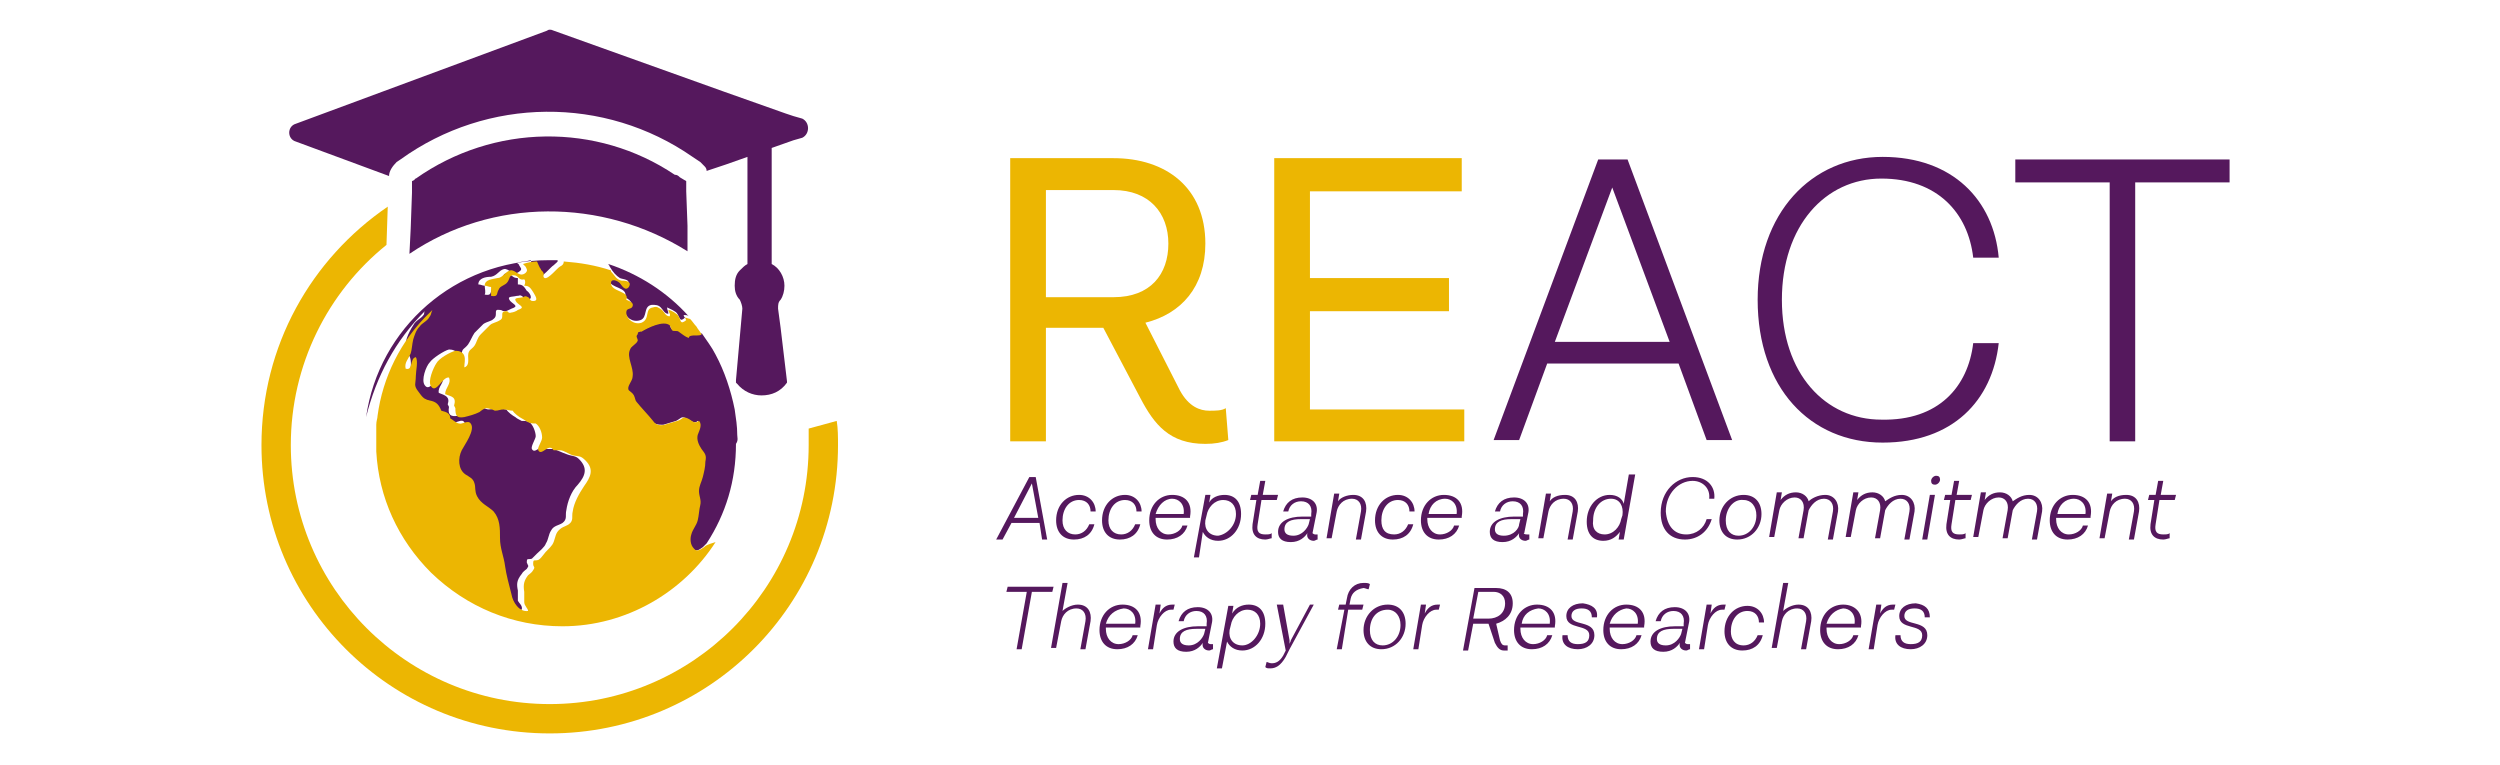 <?xml version="1.0" encoding="UTF-8"?>
<svg xmlns="http://www.w3.org/2000/svg" xmlns:xlink="http://www.w3.org/1999/xlink" version="1.1" id="Layer_1" x="0px" y="0px" viewBox="0 0 196 60" xml:space="preserve">
<g>
	<path fill="#ECB602" d="M63.4,33.6c0,0.4,0,0.8,0,1.3c0,11.2-9.1,20.3-20.3,20.3s-20.3-9.1-20.3-20.3c0-6.3,2.9-12,7.5-15.7l0.1-3   c-6,4.1-9.9,10.9-9.9,18.7c0,12.5,10.1,22.6,22.6,22.6s22.6-10.1,22.6-22.6c0-0.6,0-1.3-0.1-1.9L63.4,33.6z"></path>
</g>
<g>
	<path fill="#55185D" d="M62.9,9.3l-0.7-0.2l-0.6-0.2l-4.8-1.7L43.4,2.4c-0.2-0.1-0.4-0.1-0.5,0L23.2,9.7c-0.7,0.2-0.7,1.2,0,1.4   l7.3,2.7c0-0.4,0.3-0.8,0.6-1.1l0.3-0.2c6.8-4.9,16-5,22.9-0.2l0.6,0.4c0.1,0.1,0.2,0.2,0.3,0.3c0.1,0.1,0.2,0.2,0.2,0.4l1.5-0.5   l1.7-0.6v6.2v2.2c-0.2,0.1-0.4,0.3-0.6,0.5c-0.3,0.3-0.4,0.7-0.4,1.2c0,0.4,0.1,0.8,0.4,1.1c0.1,0.2,0.2,0.5,0.2,0.7l-0.5,5.6   c0,0.1,0,0.1,0,0.2l0.1,0.1c0.5,0.6,1.2,0.9,1.9,0.9c0.8,0,1.5-0.3,2-1c0,0,0-0.1,0-0.1l-0.5-4.2L61,24.2c0-0.3,0-0.5,0.2-0.7   c0.2-0.3,0.3-0.7,0.3-1.1c0-0.7-0.4-1.4-1-1.7v-0.3v-8.8l1.7-0.6l0.7-0.2C63.5,10.5,63.5,9.6,62.9,9.3z"></path>
</g>
<g>
	<path fill="#55185D" d="M53.9,17.7L53.8,15l0-0.8l-0.5-0.3c-0.1-0.1-0.2-0.2-0.4-0.2C46.8,9.6,38.7,9.7,32.6,14c0,0-0.1,0-0.1,0.1   l-0.2,0.1l0,0.9l-0.1,2.8l-0.1,2c6.5-4.4,15.1-4.4,21.8-0.2L53.9,17.7z"></path>
</g>
<g>
	<path fill="#006837" d="M29,33.2c0-0.2,0-0.4,0.1-0.7C29,32.8,29,33,29,33.2z"></path>
</g>
<g>
	<path fill="#006837" d="M28.9,34.7c0,0.1,0,0.2,0,0.3C28.9,34.9,28.9,34.8,28.9,34.7C28.9,34.7,28.9,34.7,28.9,34.7z"></path>
</g>
<g>
	<path fill="#006837" d="M28.9,34c0-0.1,0-0.2,0-0.3C28.9,33.8,28.9,33.9,28.9,34z"></path>
</g>
<g>
	<path fill="#55185D" d="M33.3,24.4c-0.1,0.2,0,0.2-0.1,0.3c-0.2,0.3-0.6,0.4-0.8,0.8c-0.2,0.3-0.4,0.7-0.5,1   c-0.1,0.3,0,0.7-0.2,1.1c-0.2,0.4-0.4,0.7-0.4,1.2c0.6,0.2,0.3-0.9,0.8-0.9c0.2,0.4,0.1,1.1,0,1.5c-0.1,0.6-0.2,0.7,0.2,1.2   c0.3,0.4,0.4,0.7,0.9,0.7c0.5,0.1,0.7,0.3,0.9,0.8c0.4,0.1,0.6,0.1,0.7,0.6c0.2,0.1,0.5,0.4,0.7,0.4c0.3,0.1,0.7-0.3,0.9,0   c0.4,0.5-0.5,1.7-0.7,2.1c-0.2,0.6-0.3,1.5,0.3,1.9c0.3,0.2,0.6,0.3,0.7,0.7c0.1,0.4,0,0.7,0.2,1c0.3,0.6,0.9,0.7,1.3,1.2   c0.6,0.6,0.5,1.3,0.5,2.1c0,0.8,0.3,1.4,0.4,2.2c0.1,0.8,0.3,1.5,0.5,2.2c0.1,0.6,0.6,1.4,1.3,1.3c0.1-0.3-0.2-0.5-0.3-0.7   c0-0.2,0-0.5,0-0.8c-0.1-0.5-0.1-0.8,0.3-1.3c0.1-0.2,0.3-0.3,0.4-0.4c0.2-0.3,0.1-0.2,0-0.5c0-0.4,0.1-0.2,0.4-0.3   c0.1-0.1,0.3-0.3,0.4-0.4c0.2-0.2,0.6-0.5,0.7-0.8c0.2-0.3,0.2-0.7,0.4-1c0.2-0.4,0.6-0.4,0.9-0.6c0.4-0.3,0.2-0.6,0.3-1   c0.1-0.7,0.4-1.5,0.9-2c0.6-0.7,0.8-1.3,0.1-2c-0.3-0.3-0.5-0.2-1-0.4c-0.3-0.1-0.7-0.3-1-0.4c-0.2,0-0.3,0-0.5,0   c-0.2,0-0.2-0.2-0.3-0.2c-0.3,0-0.7,0.6-0.9,0.2c-0.1-0.2,0.3-0.8,0.3-1c0-0.3-0.2-0.9-0.5-1.1c-0.1-0.1-0.4-0.1-0.6-0.1   c-0.2-0.1-0.4-0.2-0.5-0.3c-0.2-0.1-0.6-0.4-0.7-0.6c-0.3,0-0.4-0.2-0.7-0.1c-0.2,0-0.4,0.1-0.7,0.1c-0.2,0-0.5-0.2-0.7-0.2   c-0.2,0-0.4,0.2-0.5,0.3c-0.4,0.2-0.8,0.4-1.2,0.4c-0.6,0.1-0.8-0.1-0.7-0.7l-0.1-0.2c0.2-0.6-0.2-0.7-0.7-0.9   c-0.1-0.5,0.5-0.8,0.3-1.3c-0.5,0-1,1.3-1.4,0.7c-0.3-0.4,0.1-1.5,0.4-1.8c0.2-0.3,1.1-0.9,1.5-1c0.3,0,0.6,0.1,0.7,0.4   c0.1,0.3,0,0.6,0,0.9c0.4-0.1,0.3-0.6,0.3-0.9c0-0.5,0.2-0.4,0.5-0.8c0.2-0.3,0.3-0.6,0.5-0.9c0.2-0.2,0.5-0.5,0.7-0.7   c0.3-0.2,0.6-0.2,0.8-0.4c0.4-0.3-0.1-0.8,0.5-0.7c0.2,0,0.1,0.1,0.4,0.1c0.1,0,0.3-0.1,0.5-0.2c0.6-0.2,0.2-0.3-0.1-0.6   c-0.3-0.4,0.1-0.3,0.5-0.4c0.3,0,0.2-0.1,0.4,0c0.2,0.1,0.1,0.3,0.4,0.3c0.6,0,0.2-0.6,0-0.7c-0.2-0.3-0.3-0.5-0.7-0.5   c0-0.1,0-0.3,0-0.5c-0.4,0-0.4-0.2-0.7-0.3c-0.5-0.2-0.4,0.2-0.6,0.5c-0.2,0.3-0.6,0.2-0.7,0.6c-0.2,0.3,0,0.6-0.6,0.5   c0.1-0.2,0-0.5,0-0.7c-0.2,0-0.3-0.1-0.5-0.1c0-0.5,0.6-0.6,1-0.6c0.5-0.1,0.6-0.5,1-0.6c0.4-0.1,0.7,0.6,1.2,0.2   c0.3-0.2,0.1-0.3,0-0.5c0-0.1-0.2-0.2-0.2-0.2c0,0,0,0,0,0c0.4-0.1,0.8-0.1,1.1-0.2c0.1,0.2,0.2,0.5,0.3,0.6   c0.1,0.1,0.2,0.2,0.2,0.3c0.1,0.1-0.1,0.3,0.1,0.4c0.3,0.1,1-0.8,1.2-0.9c0.2-0.2,0.4-0.3,0.3-0.4c-0.2,0-0.5,0-0.7,0   c-7.3,0-13.3,5.3-14.3,12.3C29.5,29.5,31,26.7,33.3,24.4C33.3,24.4,33.3,24.5,33.3,24.4z"></path>
</g>
<g>
	<path fill="#55185D" d="M48.6,21.8c0.2,0.1,0.9,0.1,0.6,0.5c-0.3,0.4-0.5-0.1-0.7-0.3c-0.2-0.2-0.7-0.4-0.7,0   c0,0.6,1.5,0.5,1.2,1.3c0.2,0.1,0.5,0.3,0.5,0.5c-0.1,0.3-0.5,0.1-0.5,0.5c0,0.6,0.6,1,1.2,0.8c0.6-0.2,0.2-1.1,0.9-1.2   c0.3,0,0.5,0,0.7,0.2c0.2,0.2,0.3,0.5,0.6,0.5c0-0.2-0.1-0.3-0.1-0.5c0.2,0.1,0.7,0.3,0.8,0.5c0.2,0.3,0.2,0.7,0.6,0.3   c-0.1-0.1-0.1-0.2-0.1-0.2c0.2,0,0.3,0,0.4,0.1c-1.7-1.9-3.9-3.3-6.3-4.1c0,0.1,0.1,0.1,0.1,0.2C48.1,21.4,48.3,21.6,48.6,21.8z"></path>
</g>
<g>
	<path fill="#55185D" d="M57.8,34.1c0-0.7-0.1-1.3-0.2-2c-0.3-1.5-0.8-3-1.5-4.3c-0.3-0.6-0.7-1.1-1.1-1.7c0,0.2-0.3,0.1-0.5,0.1   c-0.2,0-0.5,0-0.5,0.2c-0.3-0.1-0.5-0.4-0.8-0.5c-0.1-0.1-0.4,0-0.5-0.1c-0.2-0.1-0.1-0.3-0.2-0.4c-0.5-0.4-1.7,0.3-2.2,0.5   C50.1,26,50,26,49.9,26.2c-0.2,0.2,0.1,0.3,0,0.5c-0.1,0.3-0.5,0.5-0.6,0.7c-0.3,0.6,0.3,1.5,0.2,2.1c0,0.4-0.5,0.8-0.3,1.1   c0.1,0.1,0.3,0.2,0.4,0.4c0.1,0.1,0.1,0.3,0.2,0.5c0.4,0.5,0.9,1,1.3,1.5c0.2,0.3,0.6,0.3,0.9,0.3c0.3-0.1,0.7-0.2,1-0.3   c0.4-0.2,0.4-0.4,0.8-0.2c0.3,0.1,0.6,0.5,0.9,0.2c0.3,0.3,0,0.8-0.1,1.1c-0.1,0.4,0.1,0.7,0.3,1.1c0.3,0.4,0.4,0.5,0.3,1   c0,0.4-0.2,0.8-0.2,1.2c-0.1,0.4-0.3,0.7-0.3,1.1c0,0.4,0.2,0.7,0.1,1.1c0,0.4-0.1,0.8-0.2,1.2c-0.1,0.4-0.4,0.7-0.5,1.1   c-0.1,0.4-0.1,0.8,0.2,1.1c0.3,0.3,0.5,0.1,0.8-0.1c0.1-0.1,0.2-0.2,0.3-0.3c1.5-2.3,2.3-4.9,2.3-7.8   C57.9,34.5,57.8,34.3,57.8,34.1z"></path>
</g>
<g>
	<path fill="#ECB602" d="M55.2,42.9c-0.3,0.2-0.6,0.4-0.8,0.1c-0.3-0.3-0.3-0.8-0.2-1.1c0.1-0.4,0.4-0.7,0.5-1.1   c0.1-0.4,0.1-0.8,0.2-1.2c0.1-0.4-0.1-0.7-0.1-1.1c0-0.4,0.2-0.7,0.3-1.1c0.1-0.4,0.2-0.8,0.2-1.2c0.1-0.5,0-0.6-0.3-1   c-0.2-0.3-0.4-0.7-0.3-1.1c0.1-0.3,0.4-0.8,0.1-1.1c-0.4,0.3-0.6-0.1-0.9-0.2c-0.4-0.2-0.4,0.1-0.8,0.2c-0.3,0.1-0.7,0.2-1,0.3   c-0.4,0.1-0.7,0-0.9-0.3c-0.4-0.5-0.9-1-1.3-1.5c-0.1-0.1-0.1-0.3-0.2-0.5c-0.1-0.2-0.3-0.3-0.4-0.4c-0.2-0.3,0.3-0.7,0.3-1.1   c0.1-0.7-0.5-1.5-0.2-2.1c0.1-0.3,0.5-0.4,0.6-0.7c0-0.2-0.2-0.3,0-0.5C50,26,50.1,26,50.3,26c0.5-0.3,1.7-0.9,2.2-0.5   c0.1,0.1,0.1,0.3,0.2,0.4c0.1,0.1,0.4,0,0.5,0.1c0.3,0.2,0.5,0.4,0.8,0.5c0-0.2,0.3-0.2,0.5-0.2c0.2,0,0.5,0,0.5-0.1   c-0.1-0.2-0.3-0.4-0.4-0.6c-0.2-0.2-0.3-0.4-0.5-0.6c-0.1,0-0.3-0.1-0.4-0.1c0,0,0.1,0.2,0.1,0.2c-0.5,0.4-0.4,0-0.6-0.3   c-0.1-0.2-0.6-0.5-0.8-0.5c0,0.2,0.2,0.3,0.1,0.5c-0.3,0-0.4-0.3-0.6-0.5c-0.3-0.2-0.4-0.3-0.7-0.2c-0.7,0.1-0.2,0.9-0.9,1.2   c-0.6,0.2-1.2-0.3-1.2-0.8c0-0.4,0.4-0.2,0.5-0.5c0.1-0.3-0.3-0.4-0.5-0.5c0.3-0.7-1.2-0.6-1.2-1.3c0-0.4,0.5-0.2,0.7,0   c0.1,0.1,0.4,0.7,0.7,0.3c0.3-0.5-0.4-0.5-0.6-0.5c-0.4-0.1-0.5-0.4-0.7-0.6c-0.1-0.1-0.1-0.1-0.1-0.2c-1.2-0.4-2.4-0.6-3.7-0.7   c0,0.2-0.1,0.3-0.3,0.4c-0.2,0.1-0.9,1-1.2,0.9c-0.2-0.1,0-0.3-0.1-0.4c0-0.1-0.2-0.2-0.2-0.3c-0.1-0.1-0.2-0.4-0.3-0.6   c-0.4,0-0.8,0.1-1.1,0.2c0,0,0,0,0,0c0,0,0.2,0.2,0.2,0.2c0.1,0.2,0.2,0.3,0,0.5c-0.5,0.4-0.8-0.3-1.2-0.2c-0.4,0.1-0.6,0.6-1,0.6   c-0.4,0.1-1,0.1-1,0.6c0.2,0,0.3,0.1,0.5,0.1c0,0.2,0,0.5,0,0.7c0.6,0.1,0.4-0.2,0.6-0.5c0.1-0.3,0.5-0.3,0.7-0.6   c0.2-0.3,0.1-0.6,0.6-0.5c0.3,0.1,0.3,0.4,0.7,0.3c0.1,0.1,0.1,0.3,0,0.5c0.4,0,0.5,0.2,0.7,0.5c0.1,0.2,0.5,0.7,0,0.7   c-0.3,0-0.2-0.2-0.4-0.3c-0.2-0.1-0.2-0.1-0.4,0c-0.4,0.1-0.8,0-0.5,0.4c0.3,0.3,0.7,0.4,0.1,0.6c-0.1,0.1-0.4,0.2-0.5,0.2   c-0.3,0.1-0.2-0.1-0.4-0.1c-0.6,0-0.1,0.5-0.5,0.7c-0.3,0.2-0.6,0.2-0.8,0.4c-0.2,0.2-0.5,0.5-0.7,0.7c-0.3,0.3-0.3,0.6-0.5,0.9   c-0.2,0.3-0.5,0.3-0.5,0.8c0,0.3,0.1,0.8-0.3,0.9c0-0.3,0.1-0.6,0-0.9c-0.1-0.3-0.4-0.4-0.7-0.4c-0.4,0.1-1.3,0.6-1.5,1   c-0.2,0.3-0.7,1.4-0.4,1.8c0.4,0.6,0.9-0.8,1.4-0.7c0.2,0.5-0.3,0.8-0.3,1.3c0.5,0.2,0.9,0.2,0.7,0.9l0.1,0.2   c0,0.6,0.1,0.8,0.7,0.7c0.4-0.1,0.8-0.2,1.2-0.4c0.1-0.1,0.4-0.3,0.5-0.3c0.2,0,0.5,0.1,0.7,0.2c0.3,0,0.4-0.1,0.7-0.1   c0.3,0,0.4,0.1,0.7,0.1c0.1,0.2,0.5,0.5,0.7,0.6c0.2,0.1,0.3,0.2,0.5,0.3c0.2,0.1,0.4,0.1,0.6,0.1c0.3,0.2,0.5,0.7,0.5,1.1   c0,0.3-0.4,0.8-0.3,1c0.2,0.4,0.6-0.2,0.9-0.2c0.2,0,0.2,0.1,0.3,0.2c0.2,0,0.3,0,0.5,0c0.3,0,0.7,0.3,1,0.4c0.5,0.1,0.6,0,1,0.4   c0.7,0.7,0.4,1.3-0.1,2c-0.4,0.6-0.8,1.3-0.9,2c-0.1,0.4,0.1,0.7-0.3,1c-0.3,0.2-0.6,0.2-0.9,0.6c-0.2,0.3-0.2,0.7-0.4,1   c-0.2,0.3-0.5,0.5-0.7,0.8c-0.1,0.1-0.2,0.3-0.4,0.4c-0.3,0.1-0.4-0.1-0.4,0.3c0,0.3,0.2,0.2,0,0.5c-0.1,0.2-0.3,0.3-0.4,0.4   c-0.3,0.4-0.4,0.7-0.3,1.3c0,0.3,0,0.5,0,0.8c0,0.3,0.3,0.5,0.3,0.7c-0.7,0.1-1.2-0.7-1.3-1.3c-0.2-0.8-0.4-1.5-0.5-2.2   c-0.1-0.8-0.4-1.4-0.4-2.2c0-0.8,0-1.5-0.5-2.1c-0.4-0.4-1-0.6-1.3-1.2c-0.2-0.4-0.1-0.7-0.2-1c-0.1-0.4-0.4-0.5-0.7-0.7   c-0.6-0.4-0.6-1.3-0.3-1.9c0.2-0.4,1.1-1.6,0.7-2.1c-0.2-0.3-0.7,0.1-0.9,0c-0.2,0-0.5-0.3-0.7-0.4c0-0.4-0.3-0.5-0.7-0.6   c-0.2-0.5-0.4-0.7-0.9-0.8c-0.5-0.1-0.6-0.3-0.9-0.7c-0.4-0.5-0.2-0.6-0.2-1.2c0-0.4,0.2-1.2,0-1.5c-0.5,0.1-0.2,1.1-0.8,0.9   c-0.1-0.5,0.2-0.7,0.4-1.2c0.1-0.3,0.1-0.7,0.2-1.1c0.1-0.3,0.2-0.7,0.5-1c0.2-0.3,0.6-0.4,0.8-0.8c0.1-0.1,0.1-0.3,0.2-0.5   c-0.1,0.1-0.1,0.1-0.2,0.2c-2.3,2.2-3.7,5.1-4.1,8.1c0,0,0,0,0,0c0,0.2-0.1,0.4-0.1,0.7c0,0.1,0,0.3,0,0.4c0,0.1,0,0.2,0,0.3   c0,0.2,0,0.5,0,0.7c0,0.1,0,0.2,0,0.3c0,0.1,0,0.3,0,0.4c0.2,3.6,1.7,6.9,4.3,9.5c2.8,2.7,6.4,4.2,10.3,4.2c5,0,9.5-2.7,12-6.6   C55.4,42.7,55.3,42.8,55.2,42.9z"></path>
</g>
<path fill="#ECB602" d="M96.3,34.5c-0.5,0.2-1.1,0.3-1.8,0.3c-2.8,0-4-1.5-5.1-3.6l-2.9-5.5H82v8.9h-2.8V12.4h8.1  c4.1,0,7.2,2.3,7.2,6.7c0,3.4-1.9,5.5-4.7,6.2l2.7,5.3c0.7,1.3,1.6,1.6,2.3,1.6c0.5,0,1,0,1.3-0.2L96.3,34.5z M87.3,23.3  c2.9,0,4.3-1.8,4.3-4.2c0-2.4-1.5-4.2-4.3-4.2H82v8.4H87.3z"></path>
<path fill="#ECB602" d="M114.8,32.1v2.5H99.9V12.4h14.7V15h-11.9v6.8h10.9v2.6h-10.9v7.7H114.8z"></path>
<path fill="#55185D" d="M131.6,28.5h-10.3l-2.2,6h-2l8.2-22h2.3l8.2,22h-2L131.6,28.5z M130.9,26.8l-4.5-12.1l-4.5,12.1H130.9z"></path>
<path fill="#55185D" d="M154.7,26.9h2c-0.5,4.5-3.6,7.8-9.1,7.8c-5.7,0-9.8-4.3-9.8-11.2c0-6.8,4.2-11.2,9.8-11.2  c5.5,0,8.7,3.4,9.1,7.9h-2c-0.4-3.5-2.8-6.2-7.2-6.2c-4.4,0-7.8,3.7-7.8,9.5c0,5.8,3.4,9.4,7.8,9.4C152,33,154.3,30.3,154.7,26.9z"></path>
<path fill="#55185D" d="M165.4,14.3H158v-1.8h16.8v1.8h-7.4v20.3h-2V14.3z"></path>
<g>
	<path fill="#55185D" d="M81.5,41h-2.2l-0.7,1.3h-0.5l2.6-4.9h0.5l0.9,4.9h-0.4L81.5,41z M81.4,40.6l-0.5-2.7l-1.4,2.7H81.4z"></path>
	<path fill="#55185D" d="M84.3,41.9c0.5,0,0.9-0.3,1.1-0.8h0.4c-0.2,0.8-0.8,1.2-1.6,1.2c-0.9,0-1.4-0.6-1.4-1.5c0-1.2,0.8-2,1.8-2   c0.8,0,1.3,0.6,1.3,1.3h-0.4c0-0.5-0.3-0.9-0.9-0.9c-0.8,0-1.3,0.7-1.3,1.6C83.3,41.5,83.7,41.9,84.3,41.9L84.3,41.9z"></path>
	<path fill="#55185D" d="M87.9,41.9c0.5,0,0.9-0.3,1.1-0.8h0.4c-0.2,0.8-0.8,1.2-1.6,1.2c-0.9,0-1.4-0.6-1.4-1.5c0-1.2,0.8-2,1.8-2   c0.8,0,1.3,0.6,1.3,1.3h-0.4c0-0.5-0.3-0.9-0.9-0.9c-0.8,0-1.3,0.7-1.3,1.6C86.9,41.5,87.3,41.9,87.9,41.9L87.9,41.9z"></path>
	<path fill="#55185D" d="M93.3,40.5l0,0.1h-2.7c0,0,0,0.1,0,0.1c0,0.7,0.4,1.2,1,1.2c0.5,0,1-0.3,1.1-0.7h0.4   c-0.2,0.7-0.8,1.1-1.6,1.1c-0.9,0-1.4-0.6-1.4-1.5c0-1.2,0.8-2,1.8-2C92.9,38.8,93.5,39.4,93.3,40.5z M90.6,40.3h2.2   c0.1-0.8-0.4-1.2-0.9-1.2C91.3,39.1,90.8,39.6,90.6,40.3z"></path>
	<path fill="#55185D" d="M96,38.8c0.8,0,1.3,0.5,1.3,1.5c0,1.2-0.8,2.1-1.8,2.1c-0.6,0-1-0.3-1.2-0.7L94,43.7h-0.4l0.9-4.9h0.4   l-0.1,0.6C95,39,95.5,38.8,96,38.8L96,38.8z M96.9,40.3c0-0.7-0.4-1.1-1-1.1c-0.7,0-1.2,0.6-1.3,1.2l-0.1,0.4   c-0.1,0.7,0.3,1.2,1,1.2C96.2,41.9,96.9,41.2,96.9,40.3z"></path>
	<path fill="#55185D" d="M98.6,41.1c-0.1,0.6,0.1,0.8,0.6,0.8c0.2,0,0.4,0,0.5-0.1l0,0.4c-0.1,0-0.3,0.1-0.5,0.1   c-0.7,0-1.1-0.4-1-1.2l0.3-1.9H98l0.1-0.4h0.5l0.2-1.1h0.4L99,38.8h1.2l-0.1,0.4h-1.2L98.6,41.1z"></path>
	<path fill="#55185D" d="M103.1,41.9c0.1,0,0.1,0,0.2,0l0,0.4c-0.1,0-0.2,0.1-0.3,0.1c-0.3,0-0.6-0.2-0.5-0.6l0,0   c-0.2,0.3-0.6,0.7-1.3,0.7c-0.7,0-1-0.3-1-0.8c0-0.8,0.8-1.2,1.9-1.2h0.7l0-0.2c0.1-0.6-0.2-1-0.8-1c-0.5,0-0.9,0.3-1,0.8h-0.4   c0.2-0.7,0.7-1.1,1.5-1.1c0.8,0,1.3,0.5,1.1,1.3l-0.3,1.5C102.9,41.8,103,41.9,103.1,41.9L103.1,41.9z M102.6,41.1l0.1-0.4h-0.7   c-0.8,0-1.3,0.2-1.3,0.8c0,0.3,0.2,0.5,0.7,0.5C102.1,42,102.5,41.4,102.6,41.1z"></path>
	<path fill="#55185D" d="M106.1,38.8c0.8,0,1.1,0.6,1,1.3l-0.4,2.2h-0.4l0.4-2.2c0.1-0.6-0.2-1-0.7-1c-0.7,0-1.1,0.5-1.2,1l-0.4,2.1   h-0.4l0.6-3.5h0.4l-0.1,0.6C105.1,39,105.6,38.8,106.1,38.8L106.1,38.8z"></path>
	<path fill="#55185D" d="M109.3,41.9c0.5,0,0.9-0.3,1.1-0.8h0.4c-0.2,0.8-0.8,1.2-1.6,1.2c-0.9,0-1.4-0.6-1.4-1.5c0-1.2,0.8-2,1.8-2   c0.8,0,1.3,0.6,1.3,1.3h-0.4c0-0.5-0.3-0.9-0.9-0.9c-0.8,0-1.3,0.7-1.3,1.6C108.3,41.5,108.6,41.9,109.3,41.9L109.3,41.9z"></path>
	<path fill="#55185D" d="M114.6,40.5l0,0.1h-2.7c0,0,0,0.1,0,0.1c0,0.7,0.4,1.2,1,1.2c0.5,0,1-0.3,1.1-0.7h0.4   c-0.2,0.7-0.8,1.1-1.6,1.1c-0.9,0-1.4-0.6-1.4-1.5c0-1.2,0.8-2,1.8-2C114.2,38.8,114.8,39.4,114.6,40.5z M112,40.3h2.2   c0.1-0.8-0.4-1.2-0.9-1.2C112.6,39.1,112.1,39.6,112,40.3z"></path>
	<path fill="#55185D" d="M119.7,41.9c0.1,0,0.1,0,0.2,0l0,0.4c-0.1,0-0.2,0.1-0.3,0.1c-0.3,0-0.6-0.2-0.5-0.6l0,0   c-0.2,0.3-0.6,0.7-1.3,0.7c-0.7,0-1-0.3-1-0.8c0-0.8,0.8-1.2,1.9-1.2h0.7l0-0.2c0.1-0.6-0.2-1-0.8-1c-0.5,0-0.9,0.3-1,0.8h-0.4   c0.2-0.7,0.7-1.1,1.5-1.1c0.8,0,1.3,0.5,1.1,1.3l-0.3,1.5C119.4,41.8,119.5,41.9,119.7,41.9L119.7,41.9z M119.1,41.1l0.1-0.4h-0.7   c-0.8,0-1.3,0.2-1.3,0.8c0,0.3,0.2,0.5,0.7,0.5C118.7,42,119.1,41.4,119.1,41.1z"></path>
	<path fill="#55185D" d="M122.7,38.8c0.8,0,1.1,0.6,1,1.3l-0.4,2.2h-0.4l0.4-2.2c0.1-0.6-0.2-1-0.7-1c-0.7,0-1.1,0.5-1.2,1l-0.4,2.1   h-0.4l0.6-3.5h0.4l-0.1,0.6C121.7,39,122.1,38.8,122.7,38.8L122.7,38.8z"></path>
	<path fill="#55185D" d="M128.2,37.2l-0.9,5.1h-0.4l0.1-0.6c-0.3,0.4-0.7,0.7-1.3,0.7c-0.8,0-1.3-0.5-1.3-1.5c0-1.2,0.8-2.1,1.8-2.1   c0.6,0,1,0.3,1.1,0.7l0.4-2.3L128.2,37.2z M125.8,41.9c0.7,0,1.2-0.6,1.3-1.2l0.1-0.3c0.1-0.7-0.2-1.3-0.9-1.3   c-0.8,0-1.4,0.7-1.4,1.7C124.8,41.5,125.2,41.9,125.8,41.9L125.8,41.9z"></path>
	<path fill="#55185D" d="M132.2,41.9c0.8,0,1.4-0.5,1.6-1.2h0.4c-0.3,1-1.1,1.6-2.1,1.6c-1.2,0-1.9-0.8-1.9-2.1   c0-1.7,1.2-2.8,2.5-2.8c1.2,0,1.8,0.8,1.7,1.7H134c0.1-0.8-0.5-1.4-1.3-1.4c-1.1,0-2.1,1-2.1,2.4C130.7,41.3,131.3,41.9,132.2,41.9   L132.2,41.9z"></path>
	<path fill="#55185D" d="M138.1,40.3c0,1.1-0.8,2-1.9,2c-0.9,0-1.4-0.6-1.4-1.5c0-1.1,0.8-2,1.9-2C137.6,38.8,138.1,39.4,138.1,40.3   z M135.3,40.8c0,0.8,0.4,1.2,1,1.2c0.8,0,1.4-0.7,1.4-1.6c0-0.7-0.4-1.2-1-1.2C135.9,39.1,135.3,39.9,135.3,40.8z"></path>
	<path fill="#55185D" d="M143.1,38.8c0.7,0,1.1,0.6,1,1.3l-0.4,2.2h-0.4l0.4-2.2c0.1-0.6-0.2-1-0.7-1c-0.6,0-1,0.5-1.2,0.9l0,0   l-0.4,2.2h-0.4l0.4-2.2c0.1-0.6-0.2-1-0.7-1c-0.6,0-1.1,0.5-1.2,1l-0.4,2.1h-0.4l0.6-3.5h0.4l-0.1,0.6c0.3-0.4,0.7-0.6,1.2-0.6   c0.5,0,0.9,0.3,1,0.7C142,39.1,142.5,38.8,143.1,38.8L143.1,38.8z"></path>
	<path fill="#55185D" d="M149.1,38.8c0.7,0,1.1,0.6,1,1.3l-0.4,2.2h-0.4l0.4-2.2c0.1-0.6-0.2-1-0.7-1c-0.6,0-1,0.5-1.2,0.9l0,0   l-0.4,2.2H147l0.4-2.2c0.1-0.6-0.2-1-0.7-1c-0.6,0-1.1,0.5-1.2,1l-0.4,2.1h-0.4l0.6-3.5h0.4l-0.1,0.6c0.3-0.4,0.7-0.6,1.2-0.6   c0.5,0,0.9,0.3,1,0.7C148.1,39.1,148.5,38.8,149.1,38.8L149.1,38.8z"></path>
	<path fill="#55185D" d="M151.3,38.8h0.4l-0.6,3.5h-0.4L151.3,38.8z M152.1,37.6c0,0.2-0.2,0.4-0.4,0.4c-0.2,0-0.3-0.1-0.3-0.3   c0-0.2,0.2-0.4,0.4-0.4C152,37.3,152.1,37.4,152.1,37.6z"></path>
	<path fill="#55185D" d="M153,41.1c-0.1,0.6,0.1,0.8,0.6,0.8c0.2,0,0.4,0,0.5-0.1l0,0.4c-0.1,0-0.3,0.1-0.5,0.1   c-0.7,0-1.1-0.4-1-1.2l0.3-1.9h-0.5l0.1-0.4h0.5l0.2-1.1h0.4l-0.2,1.1h1.2l-0.1,0.4h-1.2L153,41.1z"></path>
	<path fill="#55185D" d="M159.1,38.8c0.7,0,1.1,0.6,1,1.3l-0.4,2.2h-0.4l0.4-2.2c0.1-0.6-0.2-1-0.7-1c-0.6,0-1,0.5-1.2,0.9l0,0   l-0.4,2.2H157l0.4-2.2c0.1-0.6-0.2-1-0.7-1c-0.6,0-1.1,0.5-1.2,1l-0.4,2.1h-0.4l0.6-3.5h0.4l-0.1,0.6c0.3-0.4,0.7-0.6,1.2-0.6   c0.5,0,0.9,0.3,1,0.7C158.1,39.1,158.5,38.8,159.1,38.8L159.1,38.8z"></path>
	<path fill="#55185D" d="M163.9,40.5l0,0.1h-2.7c0,0,0,0.1,0,0.1c0,0.7,0.4,1.2,1,1.2c0.5,0,1-0.3,1.1-0.7h0.4   c-0.2,0.7-0.8,1.1-1.6,1.1c-0.9,0-1.4-0.6-1.4-1.5c0-1.2,0.8-2,1.8-2C163.5,38.8,164.1,39.4,163.9,40.5z M161.3,40.3h2.2   c0.1-0.8-0.4-1.2-0.9-1.2C161.9,39.1,161.4,39.6,161.3,40.3z"></path>
	<path fill="#55185D" d="M166.7,38.8c0.8,0,1.1,0.6,1,1.3l-0.4,2.2h-0.4l0.4-2.2c0.1-0.6-0.2-1-0.7-1c-0.7,0-1.1,0.5-1.2,1l-0.4,2.1   h-0.4l0.6-3.5h0.4l-0.1,0.6C165.7,39,166.1,38.8,166.7,38.8L166.7,38.8z"></path>
	<path fill="#55185D" d="M169,41.1c-0.1,0.6,0.1,0.8,0.6,0.8c0.2,0,0.4,0,0.5-0.1l0,0.4c-0.1,0-0.3,0.1-0.5,0.1   c-0.7,0-1.1-0.4-1-1.2l0.3-1.9h-0.5l0.1-0.4h0.5l0.2-1.1h0.4l-0.2,1.1h1.2l-0.1,0.4h-1.2L169,41.1z"></path>
	<path fill="#55185D" d="M80.5,46.4h-1.6L79,46h3.6l-0.1,0.4h-1.6l-0.8,4.5h-0.4L80.5,46.4z"></path>
	<path fill="#55185D" d="M84.5,47.4c0.8,0,1.1,0.6,1,1.3l-0.4,2.2h-0.4l0.4-2.2c0.1-0.6-0.2-1-0.7-1c-0.7,0-1.1,0.5-1.2,1l-0.4,2.1   h-0.4l0.9-5.1h0.4l-0.4,2.2C83.5,47.7,84,47.4,84.5,47.4L84.5,47.4z"></path>
	<path fill="#55185D" d="M89.4,49.1l0,0.1h-2.7c0,0,0,0.1,0,0.1c0,0.7,0.4,1.2,1,1.2c0.5,0,1-0.3,1.1-0.7h0.4   c-0.2,0.7-0.8,1.1-1.6,1.1c-0.9,0-1.4-0.6-1.4-1.5c0-1.2,0.8-2,1.8-2C89,47.4,89.6,48,89.4,49.1z M86.7,48.9H89   c0.1-0.8-0.4-1.2-0.9-1.2C87.4,47.8,86.9,48.2,86.7,48.9z"></path>
	<path fill="#55185D" d="M91.9,47.4c0.1,0,0.1,0,0.2,0L92,47.8c-0.1,0-0.1,0-0.2,0c-0.5,0-1,0.6-1.1,1.2l-0.3,1.9h-0.4l0.6-3.5h0.4   l-0.1,0.7C91.1,47.7,91.4,47.4,91.9,47.4L91.9,47.4z"></path>
	<path fill="#55185D" d="M94.9,50.5c0.1,0,0.1,0,0.2,0l0,0.4c-0.1,0-0.2,0.1-0.3,0.1c-0.3,0-0.6-0.2-0.5-0.6l0,0   c-0.2,0.3-0.6,0.7-1.3,0.7c-0.7,0-1-0.3-1-0.8c0-0.8,0.8-1.2,1.9-1.2h0.7l0-0.2c0.1-0.6-0.2-1-0.8-1c-0.5,0-0.9,0.3-1,0.8h-0.4   c0.2-0.7,0.7-1.1,1.5-1.1c0.8,0,1.3,0.5,1.1,1.3l-0.3,1.5C94.7,50.4,94.8,50.5,94.9,50.5L94.9,50.5z M94.4,49.7l0.1-0.4h-0.7   c-0.8,0-1.3,0.2-1.3,0.8c0,0.3,0.2,0.5,0.7,0.5C93.9,50.6,94.3,50,94.4,49.7z"></path>
	<path fill="#55185D" d="M97.9,47.4c0.8,0,1.3,0.5,1.3,1.5c0,1.2-0.8,2.1-1.8,2.1c-0.6,0-1-0.3-1.2-0.7l-0.4,2.1h-0.4l0.9-4.9h0.4   l-0.1,0.6C96.9,47.6,97.4,47.4,97.9,47.4L97.9,47.4z M98.8,48.9c0-0.7-0.4-1.1-1-1.1c-0.7,0-1.2,0.6-1.3,1.2l-0.1,0.4   c-0.1,0.7,0.3,1.2,1,1.2C98.1,50.6,98.8,49.8,98.8,48.9z"></path>
	<path fill="#55185D" d="M103,47.4l-1.9,3.5l-0.3,0.6c-0.4,0.7-0.8,0.9-1.2,0.9c-0.2,0-0.3,0-0.4-0.1l0.1-0.4c0.1,0,0.2,0.1,0.4,0.1   c0.3,0,0.6-0.1,0.9-0.6l0.2-0.4l-0.7-3.6h0.5l0.5,2.8c0,0.1,0,0.2,0,0.3h0c0-0.1,0.1-0.2,0.1-0.3l1.5-2.8H103z"></path>
	<path fill="#55185D" d="M105.9,46.9l-0.1,0.5h1.1l-0.1,0.4h-1.1l-0.5,3.1h-0.4l0.6-3.1h-0.5l0.1-0.4h0.5l0.1-0.5   c0.1-0.7,0.6-1.2,1.3-1.2c0.2,0,0.4,0,0.5,0.1l-0.1,0.4c-0.1,0-0.3-0.1-0.4-0.1C106.3,46.2,106,46.5,105.9,46.9z"></path>
	<path fill="#55185D" d="M110.2,48.9c0,1.1-0.8,2-1.9,2c-0.9,0-1.4-0.6-1.4-1.5c0-1.1,0.8-2,1.9-2C109.7,47.4,110.2,48,110.2,48.9z    M107.4,49.4c0,0.8,0.4,1.2,1,1.2c0.8,0,1.4-0.7,1.4-1.6c0-0.7-0.4-1.2-1-1.2C107.9,47.8,107.4,48.5,107.4,49.4z"></path>
	<path fill="#55185D" d="M112.7,47.4c0.1,0,0.1,0,0.2,0l-0.1,0.4c-0.1,0-0.1,0-0.2,0c-0.5,0-1,0.6-1.1,1.2l-0.3,1.9h-0.4l0.6-3.5   h0.4l-0.1,0.7C111.9,47.7,112.2,47.4,112.7,47.4L112.7,47.4z"></path>
	<path fill="#55185D" d="M117.6,50.2c0.1,0.3,0.2,0.4,0.4,0.4c0.1,0,0.2,0,0.2,0l0,0.4c-0.1,0-0.2,0-0.3,0c-0.3,0-0.5-0.2-0.7-0.6   l-0.5-1.5c0,0,0,0,0,0h-1.2l-0.4,2.1h-0.4l0.9-4.9h1.7c0.8,0,1.3,0.4,1.3,1.2c0,0.9-0.6,1.4-1.3,1.6L117.6,50.2L117.6,50.2z    M116.7,48.5c0.7,0,1.3-0.4,1.3-1.2c0-0.6-0.4-0.9-0.9-0.9h-1.2l-0.4,2.1H116.7z"></path>
	<path fill="#55185D" d="M121.9,49.1l0,0.1h-2.7c0,0,0,0.1,0,0.1c0,0.7,0.4,1.2,1,1.2c0.5,0,1-0.3,1.1-0.7h0.4   c-0.2,0.7-0.8,1.1-1.6,1.1c-0.9,0-1.4-0.6-1.4-1.5c0-1.2,0.8-2,1.8-2C121.5,47.4,122.1,48,121.9,49.1z M119.3,48.9h2.2   c0.1-0.8-0.4-1.2-0.9-1.2C119.9,47.8,119.4,48.2,119.3,48.9z"></path>
	<path fill="#55185D" d="M125.2,48.4l-0.4,0c0-0.5-0.3-0.7-0.8-0.7c-0.5,0-0.8,0.2-0.8,0.6c0,0.8,1.8,0.3,1.8,1.5   c0,0.7-0.6,1.1-1.3,1.1c-0.8,0-1.3-0.4-1.2-1.1l0.4,0c0,0.5,0.3,0.7,0.8,0.7c0.6,0,0.9-0.2,0.9-0.7c0-0.9-1.8-0.4-1.8-1.5   c0-0.6,0.5-1,1.3-1C124.8,47.4,125.3,47.7,125.2,48.4z"></path>
	<path fill="#55185D" d="M128.9,49.1l0,0.1h-2.7c0,0,0,0.1,0,0.1c0,0.7,0.4,1.2,1,1.2c0.5,0,1-0.3,1.1-0.7h0.4   c-0.2,0.7-0.8,1.1-1.6,1.1c-0.9,0-1.4-0.6-1.4-1.5c0-1.2,0.8-2,1.8-2C128.5,47.4,129.1,48,128.9,49.1z M126.2,48.9h2.2   c0.1-0.8-0.4-1.2-0.9-1.2C126.9,47.8,126.4,48.2,126.2,48.9z"></path>
	<path fill="#55185D" d="M132.3,50.5c0.1,0,0.1,0,0.2,0l0,0.4c-0.1,0-0.2,0.1-0.3,0.1c-0.3,0-0.6-0.2-0.5-0.6l0,0   c-0.2,0.3-0.6,0.7-1.3,0.7c-0.7,0-1-0.3-1-0.8c0-0.8,0.8-1.2,1.9-1.2h0.7l0-0.2c0.1-0.6-0.2-1-0.8-1c-0.5,0-0.9,0.3-1,0.8h-0.4   c0.2-0.7,0.7-1.1,1.5-1.1c0.8,0,1.3,0.5,1.1,1.3l-0.3,1.5C132.1,50.4,132.2,50.5,132.3,50.5L132.3,50.5z M131.8,49.7l0.1-0.4h-0.7   c-0.8,0-1.3,0.2-1.3,0.8c0,0.3,0.2,0.5,0.7,0.5C131.3,50.6,131.7,50,131.8,49.7z"></path>
	<path fill="#55185D" d="M135.1,47.4c0.1,0,0.1,0,0.2,0l-0.1,0.4c-0.1,0-0.1,0-0.2,0c-0.5,0-1,0.6-1.1,1.2l-0.3,1.9h-0.4l0.6-3.5   h0.4l-0.1,0.7C134.3,47.7,134.6,47.4,135.1,47.4L135.1,47.4z"></path>
	<path fill="#55185D" d="M136.7,50.6c0.5,0,0.9-0.3,1.1-0.8h0.4c-0.2,0.8-0.8,1.2-1.6,1.2c-0.9,0-1.4-0.6-1.4-1.5c0-1.2,0.8-2,1.8-2   c0.8,0,1.3,0.6,1.3,1.3h-0.4c0-0.5-0.3-0.9-0.9-0.9c-0.8,0-1.3,0.7-1.3,1.6C135.7,50.1,136,50.6,136.7,50.6L136.7,50.6z"></path>
	<path fill="#55185D" d="M141,47.4c0.8,0,1.1,0.6,1,1.3l-0.4,2.2h-0.4l0.4-2.2c0.1-0.6-0.2-1-0.7-1c-0.7,0-1.1,0.5-1.2,1l-0.4,2.1   h-0.4l0.9-5.1h0.4l-0.4,2.2C140,47.7,140.5,47.4,141,47.4L141,47.4z"></path>
	<path fill="#55185D" d="M145.9,49.1l0,0.1h-2.7c0,0,0,0.1,0,0.1c0,0.7,0.4,1.2,1,1.2c0.5,0,1-0.3,1.1-0.7h0.4   c-0.2,0.7-0.8,1.1-1.6,1.1c-0.9,0-1.4-0.6-1.4-1.5c0-1.2,0.8-2,1.8-2C145.4,47.4,146.1,48,145.9,49.1z M143.2,48.9h2.2   c0.1-0.8-0.4-1.2-0.9-1.2C143.9,47.8,143.4,48.2,143.2,48.9z"></path>
	<path fill="#55185D" d="M148.4,47.4c0.1,0,0.1,0,0.2,0l-0.1,0.4c-0.1,0-0.1,0-0.2,0c-0.5,0-1,0.6-1.1,1.2l-0.3,1.9h-0.4l0.6-3.5   h0.4l-0.1,0.7C147.6,47.7,147.9,47.4,148.4,47.4L148.4,47.4z"></path>
	<path fill="#55185D" d="M151.3,48.4l-0.4,0c0-0.5-0.3-0.7-0.8-0.7c-0.5,0-0.8,0.2-0.8,0.6c0,0.8,1.8,0.3,1.8,1.5   c0,0.7-0.6,1.1-1.3,1.1c-0.8,0-1.3-0.4-1.2-1.1l0.4,0c0,0.5,0.3,0.7,0.8,0.7c0.6,0,0.9-0.2,0.9-0.7c0-0.9-1.8-0.4-1.8-1.5   c0-0.6,0.5-1,1.3-1C150.9,47.4,151.3,47.7,151.3,48.4z"></path>
</g>
</svg>
